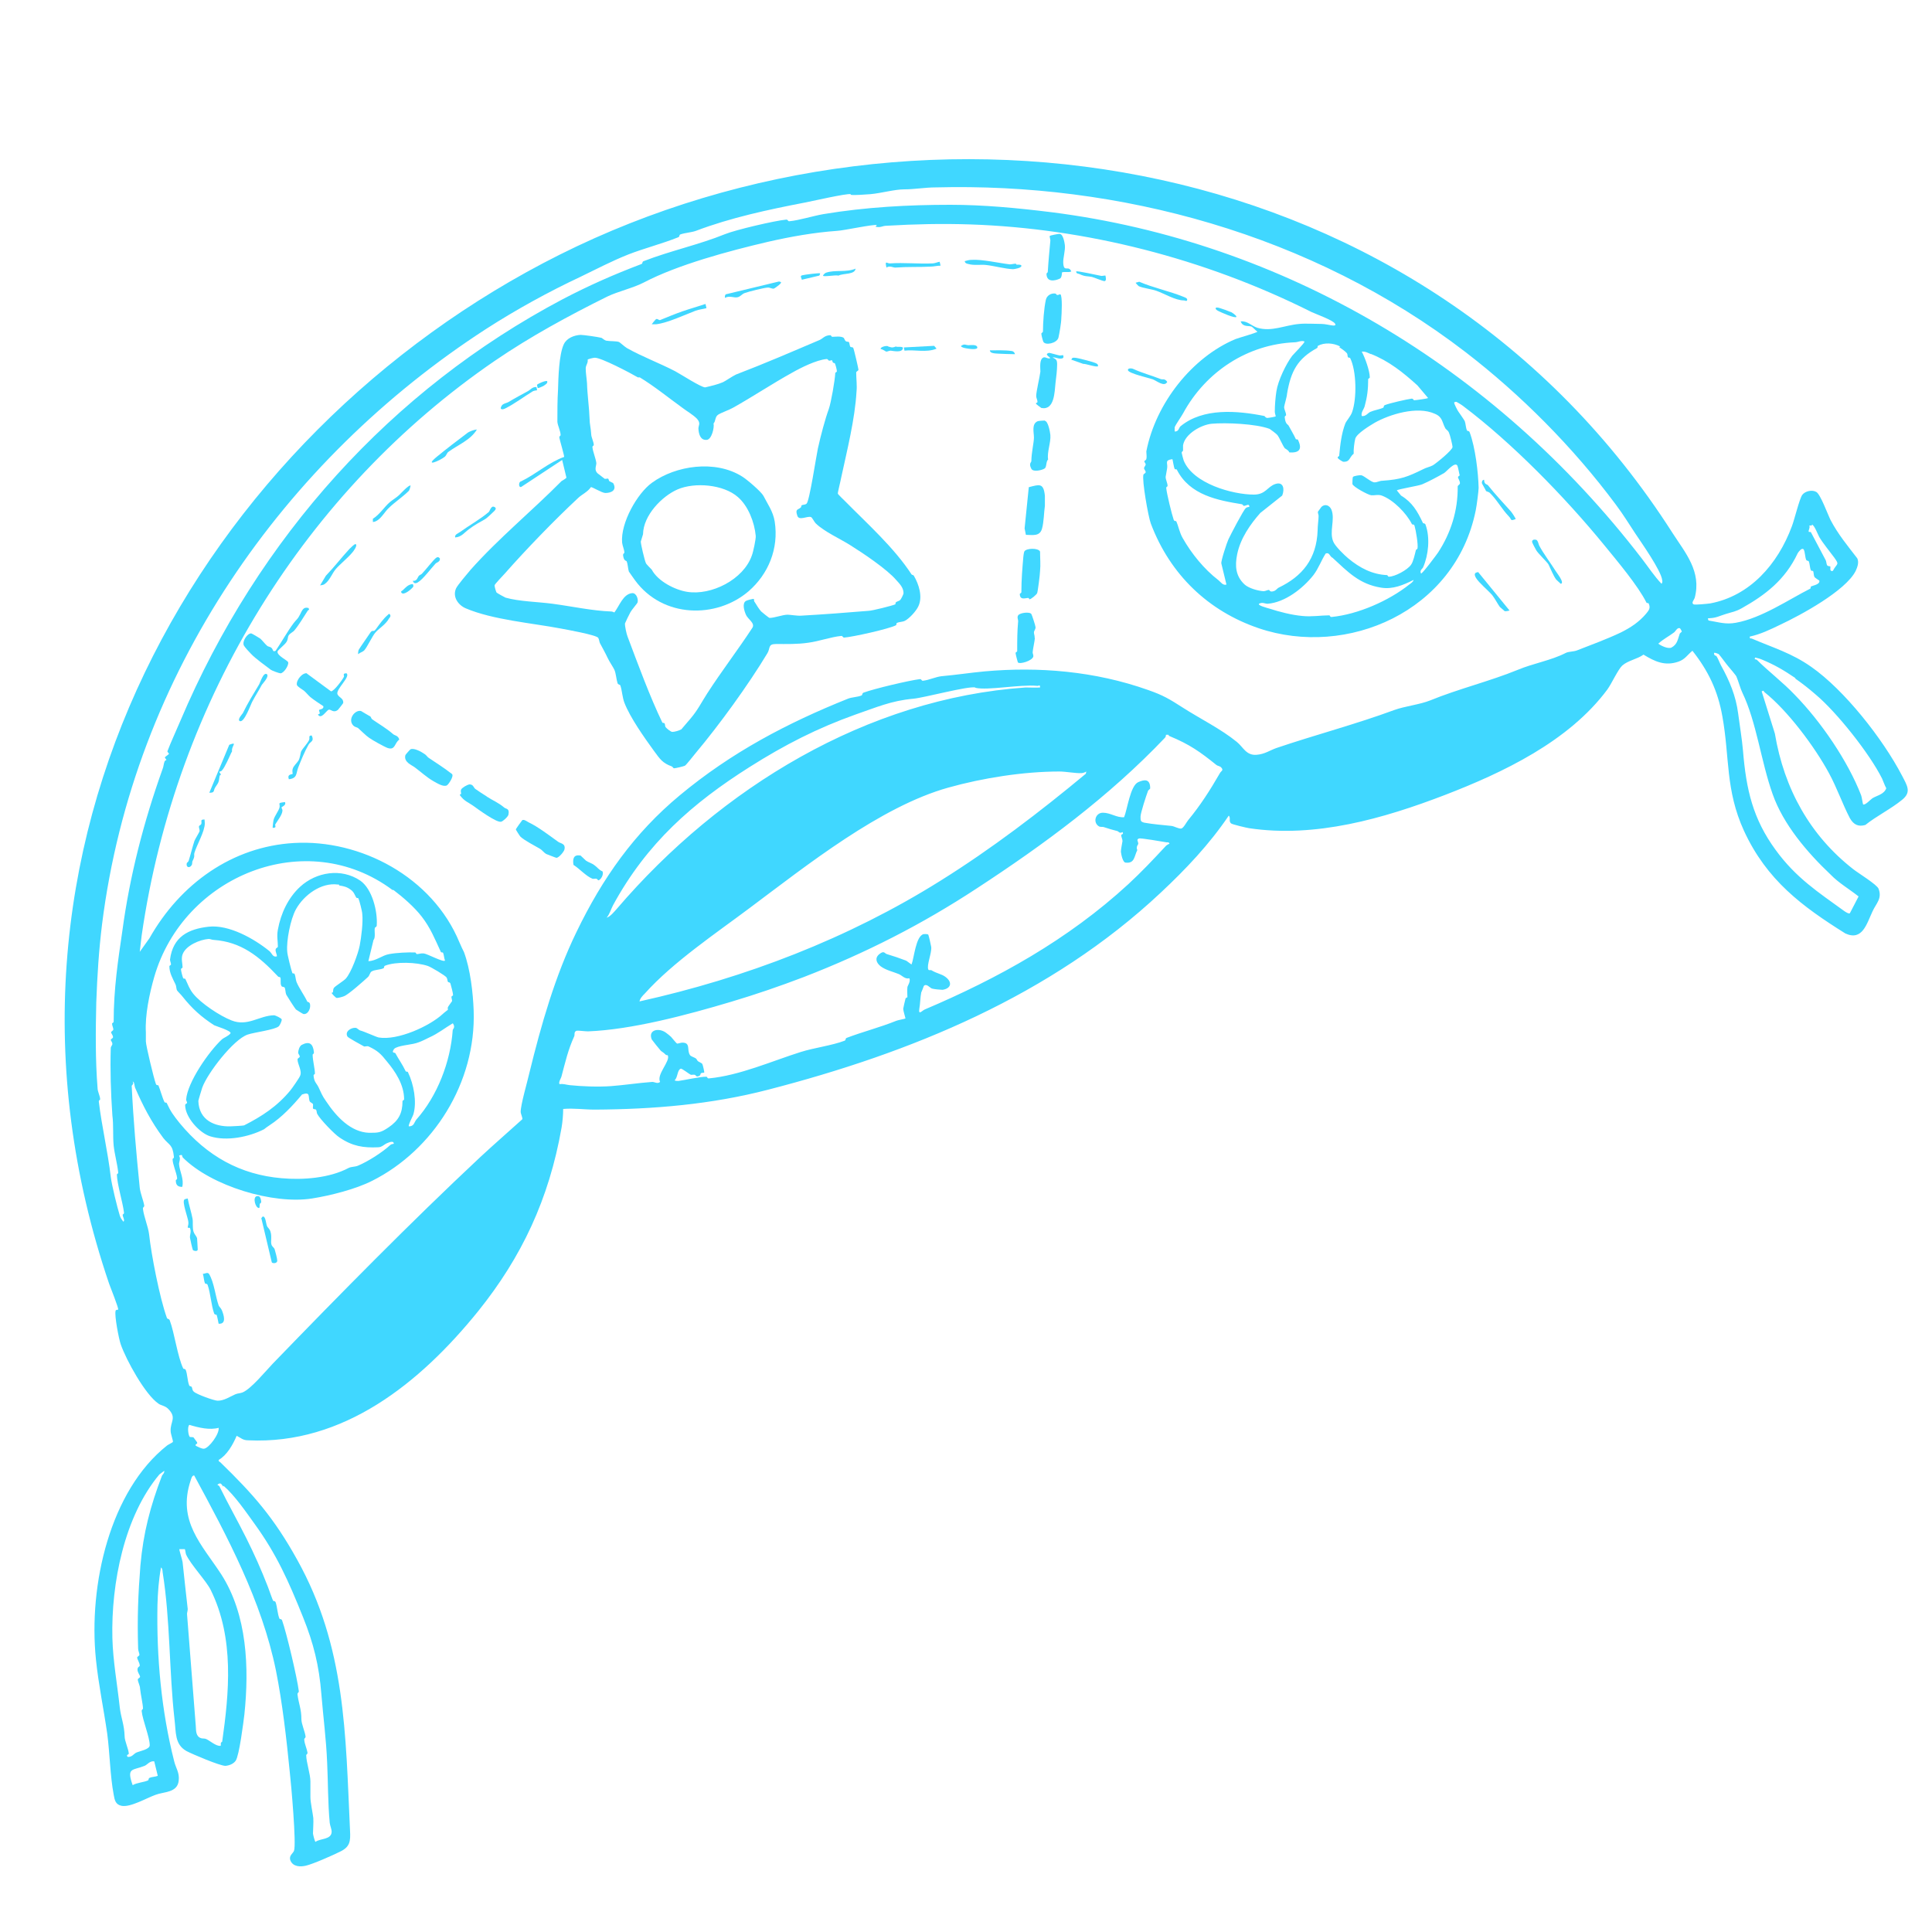 <svg xmlns="http://www.w3.org/2000/svg" id="Camada_1" viewBox="0 0 60 60"><defs><style>      .st0 {        fill: #40d7ff;      }    </style></defs><path class="st0" d="M54.34,19.77c0,.08.02.05.06.06.65.28,1.24.45,1.85.88,1.03.72,2.22,2.23,2.82,3.38.16.31.3.51,0,.75-.34.28-.79.5-1.14.78-.21.06-.36,0-.48-.21-.23-.44-.4-.94-.65-1.4-.45-.83-1.29-1.95-2.01-2.52-.02-.02,0-.06-.08-.02l.41,1.31c.29,1.73,1.1,3.17,2.43,4.21.15.12.74.48.79.61.12.31-.08.46-.19.71-.18.38-.31.92-.84.68-1.34-.84-2.44-1.65-3.15-3.19-.58-1.27-.44-2.28-.67-3.55-.14-.8-.44-1.42-.93-2.04-.16.13-.23.27-.44.34-.41.14-.72,0-1.08-.22-.19.14-.48.18-.66.34-.13.12-.33.56-.46.74-1.2,1.62-3.26,2.59-5.05,3.28-1.9.73-4.02,1.34-6.08,1.03-.07-.01-.54-.12-.56-.15-.08-.07,0-.17-.07-.24-.6.89-1.34,1.67-2.11,2.39-3.42,3.21-7.78,4.98-12.19,6.12-1.77.46-3.56.61-5.39.62-.33,0-.66-.05-.98-.02,0,.17-.02.41-.05.58-.39,2.22-1.24,4.02-2.59,5.7-1.81,2.24-4.19,4.15-7.14,4.01-.17,0-.22-.07-.36-.14-.12.28-.3.6-.56.75,0,.05.02.05.05.07,1.03,1,1.67,1.73,2.39,3.03,1.51,2.71,1.5,5.41,1.64,8.4.02.35,0,.52-.32.67-.22.11-.83.38-1.05.43-.16.04-.4.04-.48-.16-.06-.15.08-.22.11-.3.08-.2-.09-2.09-.13-2.44-.1-1.02-.23-2.16-.43-3.16-.44-2.16-1.51-4.16-2.54-6.06-.07,0-.09.1-.11.16-.42,1.26.35,1.99.95,2.91.81,1.26.87,2.91.72,4.35-.03.25-.16,1.28-.27,1.44-.07.1-.2.15-.32.16-.17,0-1.02-.36-1.21-.46-.37-.21-.32-.58-.37-.98-.17-1.5-.13-3.09-.37-4.58,0-.04-.01-.12-.05-.14-.07.38-.1.78-.11,1.17-.03,1.61.12,3.28.52,4.85.05.21.17.35.14.6-.04.38-.46.34-.72.44-.28.1-.79.4-1.06.34-.18-.04-.21-.17-.24-.35-.11-.58-.12-1.29-.2-1.89-.11-.77-.27-1.52-.35-2.3-.24-2.32.44-5.25,2.21-6.65.04-.03.17-.09.18-.11.01-.04-.07-.25-.07-.33-.02-.3.21-.42-.09-.71-.1-.09-.21-.09-.29-.15-.41-.28-1-1.35-1.17-1.84-.06-.17-.2-.9-.16-1.04,0-.04.07-.03.08-.04.02-.04-.24-.69-.28-.8C-1.22,26.32,6.28,13.47,17.38,7.91c11.39-5.7,26.88-3.38,34.56,8.64.4.62.91,1.2.69,2.02-.02.06-.12.16-.03.2.04.02.44-.02.51-.03,1.23-.23,2.1-1.21,2.54-2.4.08-.21.23-.84.32-.97.09-.12.31-.17.44-.09s.35.69.44.87c.23.44.53.8.83,1.19.06.13,0,.28-.05.39-.31.62-1.72,1.38-2.34,1.67-.31.15-.62.3-.95.37ZM26.42,6.03c-.12-.03-1.21.22-1.42.26-1.14.22-2.31.47-3.39.88-.14.05-.34.06-.48.11-.05.02-.01.07-.07.09-.5.2-1.05.34-1.54.53-.53.21-.98.45-1.5.7-.98.46-2,1.02-2.93,1.62-6.27,4.06-10.94,10.69-11.92,18.48-.1.81-.15,1.6-.18,2.43-.02.88-.03,1.78.04,2.66,0,.11.08.25.08.35,0,.03-.05.02-.04.08.09.76.28,1.55.37,2.33.03.25.2.94.28,1.2.03.09.06.12.11.19.06-.03-.02-.15-.02-.21,0-.03.05-.02.04-.08-.04-.32-.21-.86-.22-1.17,0-.03.05-.02.04-.08-.03-.27-.11-.55-.14-.82-.03-.31,0-.64-.04-.94-.05-.73-.07-1.39-.05-2.09,0-.05.05-.09.05-.13,0-.05-.04-.09-.05-.12,0-.04.07-.05.07-.09,0-.06-.06-.12-.06-.15s.07-.05.07-.09c0-.05-.04-.12-.04-.18,0-.02.05-.03.05-.06,0-1.03.14-1.93.27-2.82.23-1.71.66-3.38,1.25-5.03.03-.07.03-.15.06-.23.01-.03.06-.05.06-.05,0-.01-.05-.06-.05-.08,0-.01.13-.1.13-.11s-.06-.06-.05-.08c.1-.27.27-.63.4-.94,2.42-5.71,6.57-10.29,11.86-13.09.82-.43,1.59-.77,2.46-1.1.05-.02.01-.07.07-.09.82-.32,1.72-.51,2.53-.84.32-.13,1.55-.42,1.9-.45.06,0,.04.06.1.05.31-.03.71-.16,1.05-.22,1.32-.22,2.65-.29,3.94-.29,1.04,0,2.09.1,3.14.23,7.17.91,13.74,4.77,18.34,10.76.2.26.39.55.61.78.03-.04.03-.07.02-.12-.04-.3-.64-1.15-.84-1.45s-.36-.57-.6-.89c-1.33-1.79-2.96-3.42-4.66-4.73-4.8-3.69-10.79-5.27-16.47-5.12-.31,0-.65.06-.96.06s-.72.12-1.06.15c-.16.01-.5.04-.61.02v-.02ZM27.24,6.99c-.13-.03-1.03.17-1.25.18-.71.05-1.44.18-2.14.34-1.2.28-2.8.71-3.85,1.26-.32.17-.81.28-1.14.44-1.19.59-2.39,1.24-3.5,2-5.85,4.01-9.9,10.49-10.96,17.84l-.06.51s.26-.36.3-.42c.96-1.7,2.58-2.85,4.49-2.96,2.06-.12,4.3,1.05,5.14,3.09.04.1.12.26.14.3.2.54.28,1.27.3,1.81.08,2.25-1.26,4.34-3.15,5.29-.51.26-1.3.46-1.87.55-1.2.19-3.12-.38-4.01-1.27-.04-.04.01-.12-.12-.06.06.09,0,.19,0,.26.02.24.16.46.1.71-.13,0-.2-.05-.2-.2,0-.03.05-.02.04-.08-.02-.17-.14-.42-.14-.58,0-.03.05-.02.04-.08-.04-.39-.15-.35-.33-.58-.38-.51-.63-1-.87-1.55-.03-.06-.02-.2-.08-.2.05.07-.03.12-.03.13.05,1.05.14,2.08.25,3.17.02.17.11.38.14.55,0,.06-.05.04-.04.11.03.24.16.54.19.78.07.65.33,1.98.55,2.59.02.06.06.02.09.08.15.4.24,1.12.42,1.5.01.02.06,0,.08.05.05.13.05.32.1.46.02.06.06.03.08.06.03.04.01.1.07.15.08.08.63.28.74.28.2,0,.37-.12.55-.2.07-.03.16-.03.23-.06.27-.12.71-.66.93-.89,2.1-2.17,4.25-4.36,6.45-6.42.43-.4.87-.78,1.3-1.17.02-.03-.05-.17-.05-.23,0-.23.21-.94.27-1.21.37-1.51.8-3.01,1.46-4.37.81-1.68,1.8-3.08,3.21-4.25,1.61-1.34,3.35-2.25,5.22-3,.12-.05.3-.05.42-.1.05-.02.01-.07.07-.09.32-.12,1.42-.38,1.75-.42.06,0,.04.06.1.05.18-.02.39-.12.57-.14.45-.04.91-.11,1.34-.15,1.67-.15,3.42-.01,5.08.58.46.16.66.28,1.08.55.53.34,1.18.66,1.67,1.06.2.16.29.43.62.4.25-.02.41-.14.61-.21,1.21-.41,2.47-.74,3.66-1.18.33-.12.8-.17,1.12-.3.88-.36,1.84-.59,2.72-.95.48-.2,1.03-.29,1.48-.52.09-.05.25-.04.35-.08.46-.18.93-.35,1.37-.56.3-.15.56-.32.78-.58.08-.1.15-.17.08-.32,0-.02-.06,0-.07-.03-.26-.52-.9-1.28-1.3-1.77-1.25-1.53-2.89-3.2-4.39-4.33-.02-.02-.2-.13-.21-.13-.02,0-.07,0-.07.03s.1.23.13.27c.02.03.19.27.2.3.03.08.03.21.07.29,0,.02.06,0,.08.05.18.48.27,1.27.28,1.73,0,.09-.06.56-.09.7-.63,3.14-4,4.59-6.74,3.66-1.56-.53-2.75-1.66-3.35-3.25-.08-.21-.28-1.35-.23-1.52,0-.02.07-.04.07-.08s-.05-.08-.05-.12.05-.08.05-.12c0-.03-.05-.07-.04-.1,0-.01.05-.03.06-.06.02-.07,0-.17,0-.24.29-1.5,1.43-2.93,2.77-3.49.1-.04.65-.19.68-.23-.05-.03-.15-.15-.19-.16-.09-.03-.27.02-.33-.16.21-.02.33.14.52.2.45.13.84-.08,1.3-.12.19-.02.48,0,.69,0,.11,0,.26.04.36.05.04,0,.1,0,.06-.06-.07-.11-.58-.29-.73-.36-3.35-1.68-7.04-2.6-10.59-2.72-.89-.03-1.73-.01-2.59.04-.17,0-.18.07-.36.03l.04-.05ZM40.5,10.6c-.1-.03-.2.03-.29.03-1.45.06-2.76.9-3.47,2.21-.06.11-.22.33-.26.43,0,.03,0,.09,0,.13.13.01.13-.12.18-.16.7-.58,1.76-.49,2.61-.32,0,0,.03.05.08.06.05,0,.27-.04.27-.05s-.03-.1-.03-.14c0-.2.02-.45.05-.64.05-.33.3-.85.49-1.1.04-.05.4-.41.38-.44h0ZM41.62,10.76c-.21-.11-.49-.13-.69-.02-.02.01,0,.06-.03.07-.6.33-.81.71-.93,1.42,0,.08-.09.37-.09.41,0,.08.06.17.06.25,0,.03-.05.02-.04.08.02.21.1.21.12.25.08.15.15.26.22.41,0,.03.06,0,.07.03.15.31.02.41-.27.39-.02-.07-.12-.11-.14-.13-.07-.09-.16-.32-.23-.41-.02-.03-.22-.18-.24-.19-.42-.16-1.36-.2-1.8-.16-.32.03-.83.31-.89.67,0,.07,0,.12,0,.16,0,.03-.05.03-.04.08s.04.17.06.23c.29.72,1.52,1.06,2.18,1.06.37,0,.42-.25.67-.33s.29.16.21.36l-.68.54c-.31.35-.62.79-.72,1.29-.07.35-.05.67.23.93.13.12.42.2.59.21.06,0,.12-.04.17-.04.02,0,.02.09.17.03.06-.03.09-.08.13-.1.73-.35,1.18-.89,1.21-1.78,0-.14.03-.34.03-.45,0-.04-.03-.09-.02-.13l.11-.15c.11-.1.25-.05.31.09.12.31-.08.69.06,1,.06.14.34.41.46.51.36.3.75.5,1.2.52.03,0,.03.05.06.05.19,0,.58-.21.69-.37.07-.09.12-.33.15-.45,0-.02.05-.04.05-.05.03-.11-.05-.58-.09-.71-.02-.06-.06-.03-.08-.05-.17-.34-.58-.76-.94-.89-.12-.04-.2,0-.33-.01-.09-.01-.56-.26-.58-.35,0-.02,0-.21.02-.22.02-.03.22-.06.26-.05.09.02.32.23.41.22.08,0,.16-.05.24-.05.58-.04.78-.12,1.27-.36.09-.05.21-.07.3-.12.1-.06.61-.47.61-.57,0-.05-.08-.38-.11-.44-.03-.08-.1-.1-.12-.15-.1-.19-.08-.34-.32-.44-.55-.25-1.41.02-1.87.28-.15.09-.55.33-.6.49-.03.11-.06.36-.05.47-.14.11-.11.26-.32.25-.03,0-.16-.09-.17-.11-.03-.05.04-.05.04-.08.03-.33.07-.69.19-1,.04-.09.17-.23.21-.35.15-.42.14-1.28-.06-1.68,0-.02-.05,0-.07-.03-.02-.04,0-.09-.04-.13-.03-.04-.18-.15-.23-.18l.03-.02ZM42.58,11c-.1-.04-.17-.09-.29-.08.1.18.25.6.25.8,0,.03-.05.03-.05.06,0,.31-.03.55-.11.84-.03.1-.12.19-.09.3.13.02.19-.1.27-.13.11-.05.3-.08.4-.13.02-.01,0-.06.05-.08.15-.06.68-.18.83-.2.06,0,.05.05.08.05.04,0,.42-.05.43-.07l-.33-.39c-.44-.4-.89-.76-1.45-.98h0ZM38.09,18.16l-.16-.66c-.02-.07.18-.67.22-.75.06-.13.47-.92.54-.97.03-.03.07-.03.11-.04,0-.12-.1-.03-.17-.03-.02,0-.03-.04-.06-.05-.74-.12-1.62-.28-2.02-1.07,0-.03-.06,0-.07-.03-.03-.06-.06-.29-.07-.3-.24.03-.15.11-.16.25,0,.04-.05.28-.05.3,0,.09.06.19.06.28,0,.03-.05.02-.04.08.02.18.17.8.23.97.02.06.07.03.08.05.07.15.1.35.2.52.27.48.67.97,1.1,1.3.08.06.15.19.27.14h-.01ZM45.33,14.76s-.05-.26-.07-.3c-.08-.13-.32.17-.41.23-.19.11-.49.27-.68.35-.11.05-.76.15-.79.19l.13.16c.35.21.51.49.68.85,0,.02.06,0,.08.05.15.41.09.95-.07,1.32-.02.06-.12.09-.07.2.03.03.49-.59.53-.65.4-.61.62-1.31.61-2.05,0-.04.06-.05.07-.1,0-.08-.06-.15-.06-.19,0-.03.06-.05.06-.07h-.01ZM41.35,17.3c-.06-.05-.07-.15-.18-.11-.14.22-.22.46-.38.67-.33.42-.89.85-1.42.89-.09,0-.15-.05-.25-.01-.13.05.27.15.3.16.31.1.69.2,1.03.23.28.03.58-.02.83-.02.03,0,.02.06.08.05.81-.08,1.77-.5,2.41-1.01.04-.03.12-.08.13-.14-.32.16-.65.3-1.01.24-.68-.11-1.03-.49-1.52-.94h-.02ZM30.29,21.35c-.23-.05-1.59.32-1.93.35-.68.06-1.15.27-1.79.49-1.18.42-2.2.94-3.29,1.63-1.77,1.12-3.19,2.36-4.24,4.29-.07.13-.1.27-.2.39.11-.03.24-.19.32-.28,3.22-3.76,7.77-6.53,12.69-6.87.14,0,.31.01.45,0,0-.11-.04-.04-.09-.05-.54-.05-1.53.15-1.92.06h0ZM12.19,27.64c-2.68-2-6.49-.45-7.4,2.7-.15.52-.29,1.19-.26,1.72v.28c0,.13.25,1.16.31,1.32.02.06.07.03.08.05.06.14.12.38.19.52.01.02.06,0,.07.03.12.26.2.37.4.62.85,1.03,1.89,1.6,3.16,1.71.66.06,1.49,0,2.09-.32.08-.04.2-.03.29-.07.31-.13.75-.41,1-.64.03-.03.07-.03.11-.04,0-.1-.13-.05-.18-.03-.12.04-.18.14-.31.14-.45.02-.79-.03-1.19-.3-.16-.1-.62-.58-.7-.74-.02-.04-.01-.1-.04-.13-.01-.02-.08,0-.09-.04-.01-.03.01-.09,0-.13-.02-.04-.1-.05-.11-.11-.04-.14.03-.28-.23-.19-.29.35-.63.71-1,.95-.05.03-.17.12-.18.13-.47.24-1.16.38-1.67.22-.33-.1-.78-.59-.78-.97,0-.04.06-.05.06-.07,0-.03-.03-.07-.03-.1.04-.54.71-1.5,1.11-1.87.07-.06.2-.1.27-.19.03-.08-.48-.23-.51-.25-.4-.26-.68-.51-.99-.9-.02-.03-.16-.17-.16-.18-.03-.05-.02-.13-.05-.19-.08-.17-.19-.35-.19-.56,0-.03.05-.03.05-.06,0-.05-.03-.1-.03-.15.09-.71.57-.95,1.2-1.02s1.41.37,1.89.76c.08.07.1.2.23.16,0-.07-.05-.14-.04-.21,0-.05.07-.06.07-.09,0-.18-.04-.32,0-.53.09-.5.32-.99.69-1.33.5-.46,1.28-.59,1.87-.19.37.26.54.95.51,1.39,0,.05-.06.06-.06.08-.02.08.03.3-.04.37l-.16.66c.25-.01.42-.18.65-.22.21-.04.59-.06.8-.05.03,0,.03.05.06.05.06,0,.12-.03.21-.02.11.01.62.29.66.22-.03-.07-.03-.17-.06-.24-.01-.02-.06,0-.07-.03-.19-.41-.32-.74-.59-1.09-.24-.31-.59-.61-.88-.83h-.03ZM56.27,16.32h-.08c.03.07-.03.14-.02.19,0,.02.06,0,.07.02.15.29.3.56.46.87.02.04.02.11.04.15s.08.03.1.04c.02.02-.04.17.08.14.13-.25.22-.17.04-.42-.14-.19-.34-.43-.46-.63-.05-.09-.15-.37-.23-.39v.03ZM10.49,27.47c-.51-.07-1.05.32-1.3.77-.17.31-.3.98-.27,1.31,0,.09.13.6.16.67.01.02.06,0,.07.03.03.07.03.17.06.25.08.19.24.41.33.6.01.03.05,0,.08.06.05.13-.05.36-.2.33-.01,0-.22-.13-.23-.14-.03-.03-.28-.42-.3-.46-.03-.07-.02-.16-.05-.22-.02-.03-.08-.01-.1-.05-.05-.08,0-.22-.04-.27,0-.01-.05,0-.07-.03-.59-.63-1.15-1.07-1.99-1.13-.06,0-.1-.03-.16-.03-.27.02-.71.2-.81.48-.05.13,0,.29,0,.4,0,.03-.05.03-.05.06,0,.05.05.24.07.28.01.02.06,0,.07.03.08.17.12.3.24.45.24.3.83.69,1.19.83.5.2.86-.15,1.32-.16.04,0,.23.09.24.13,0,.06-.06.18-.09.21-.11.11-.77.19-.97.26-.44.15-1.25,1.2-1.41,1.65-.02.06-.12.39-.12.41.02.61.52.8.99.79.05,0,.41-.02.43-.03.55-.28,1.03-.59,1.44-1.09.05-.06.28-.39.3-.45.07-.15-.08-.36-.08-.51,0-.04.07-.05.07-.09,0-.03-.04-.07-.05-.11,0-.08.04-.21.11-.25.23-.12.35-.05.38.23,0,.06-.05.06-.04.08,0,.17.07.43.07.58,0,.03-.05.02-.04.08.02.19.09.22.15.34.09.19.11.26.23.43.33.5.78.97,1.34.99.29,0,.36,0,.61-.17.31-.21.43-.44.43-.81,0-.03.05-.03.05-.06,0-.46-.28-.87-.53-1.17-.19-.24-.29-.34-.57-.47-.03-.02-.09,0-.14,0-.07-.04-.5-.27-.52-.31-.09-.16.12-.28.25-.27.05,0,.09.06.14.08.15.04.49.2.58.22.59.1,1.58-.35,1.99-.73.04-.04.15-.12.16-.13,0-.01-.01-.06,0-.08.01-.03.12-.17.13-.19,0-.05-.02-.09-.02-.13,0-.03.05-.03.05-.06,0-.05-.06-.29-.08-.35s-.06-.03-.08-.06c-.02-.04-.01-.08-.04-.13-.03-.06-.49-.33-.58-.36-.35-.12-1-.14-1.33-.01-.05.02-.02.07-.05.08-.1.05-.27.04-.37.1-.05.03-.06.12-.11.17-.13.12-.61.55-.75.6-.05.02-.19.06-.23.05-.02,0-.16-.14-.15-.16,0,0,.04,0,.04-.02.01-.04,0-.09.03-.13.03-.05.31-.22.37-.29.17-.19.38-.77.43-1.02.05-.26.11-.73.08-.99,0-.07-.09-.42-.12-.48-.01-.02-.05,0-.07-.03-.05-.09-.07-.17-.17-.24-.12-.09-.22-.11-.35-.13-.01,0-.02-.04-.03-.04l-.02.02ZM56.01,17.06c-.05-.06-.15.07-.18.12-.39.83-1.01,1.3-1.74,1.71-.2.11-.28.11-.5.18-.2.06-.28.12-.51.13-.06,0-.04.01-.02.07.31.05.53.13.85.07.79-.14,1.64-.72,2.31-1.06.02-.01,0-.06.03-.07.06-.03.28-.06.25-.18,0,0-.14-.09-.15-.11-.03-.06-.02-.13-.04-.18,0-.02-.06,0-.07-.03-.04-.08-.03-.2-.07-.28,0-.02-.06,0-.08-.05-.03-.07-.04-.27-.07-.3v-.02ZM36.28,22.82h-.07s0,.06-.03.09c-1.74,1.83-3.75,3.31-5.83,4.67-1.72,1.13-3.47,2.02-5.38,2.76-.76.29-1.49.54-2.26.77-1.37.41-3.1.87-4.45.92-.08,0-.32-.03-.35-.02-.1.03-.05.13-.08.18-.19.42-.27.78-.39,1.23-.01.06-.11.2-.06.25.11-.02.21.02.31.03.39.04.88.06,1.29.03s.85-.1,1.28-.13c.07,0,.16.07.24,0-.12-.23.32-.64.24-.82,0-.02-.05,0-.07-.03-.07-.07-.12-.09-.15-.12s-.27-.33-.28-.35c-.12-.3.22-.37.44-.21.03.02.13.1.16.13s.16.2.19.21c.04,0,.11-.03.16-.03.27,0,.13.23.24.39.03.04.14.07.18.1.03.02.04.07.07.09.03.02.12.06.13.08.02.04.07.26.06.27s-.07,0-.1.02.01.08-.11.1c-.05,0-.05-.04-.08-.05s-.07,0-.12,0c-.07-.03-.29-.21-.32-.19-.11.04-.09.28-.19.36.02.02.09.02.12.02.22-.03.7-.14.87-.13.03,0,.02.06.08.05.95-.09,1.96-.54,2.85-.82.41-.13.97-.2,1.36-.35.05-.02.01-.07.07-.09.5-.19,1.02-.32,1.54-.53.05-.02.27-.06.28-.07,0-.02-.07-.24-.07-.3,0-.02.06-.28.07-.31,0-.03.05-.04.06-.05,0-.02-.01-.25,0-.31,0-.04.11-.18.06-.28-.13.04-.23-.09-.33-.13-.17-.07-.4-.12-.56-.24-.14-.11-.19-.26-.04-.38s.16-.02.23,0c.2.06.41.13.59.2.02,0,.16.12.18.12.08-.21.13-.87.37-.94.03,0,.13-.01.15.02.02.05.08.32.09.38.02.19-.15.57-.09.7.02.04.08,0,.11.03.15.09.3.11.41.19.24.17.19.37-.08.41-.06,0-.27-.02-.33-.04s-.17-.17-.25-.08c0,0-.07.19-.08.2-.03.14-.03.35-.06.51-.03.21.08.06.17.02,2.26-.96,4.44-2.16,6.32-3.89.4-.37.77-.76,1.15-1.17.03-.04.09-.07.13-.09-.02-.05-.06-.04-.09-.04-.11-.02-.81-.14-.86-.12-.09.04-.02.08-.02.17,0,.01-.08.09-.03.19-.1.2-.08.42-.36.39-.09,0-.14-.25-.15-.34,0-.08.05-.31.05-.33,0-.06-.04-.13-.04-.18,0-.04.09-.02.04-.1-.09.06-.12-.02-.16-.03-.16-.04-.26-.07-.41-.12-.04-.02-.1,0-.15-.02-.21-.11-.13-.43.11-.43s.43.16.66.14c.1-.24.19-.98.44-1.09.2-.09.37-.1.37.19,0,.03-.06.05-.07.09-.05.13-.23.68-.23.79,0,.13,0,.16.12.19.28.05.56.07.84.1.09.01.24.1.31.08s.16-.2.21-.26c.38-.46.68-.93.98-1.45.04-.08.13-.09.05-.18-.04-.05-.11-.05-.15-.08-.51-.41-.83-.64-1.46-.9-.02,0-.04-.05-.04-.05h0ZM33.74,23.96s-.09.05-.15.05c-.19.01-.48-.05-.69-.05-1.11,0-2.38.2-3.45.5-2.11.59-4.39,2.41-6.17,3.74-1.04.78-2.38,1.68-3.25,2.65-.07.07-.15.15-.17.25,3.29-.73,6.48-1.95,9.35-3.75,1.57-.98,3.08-2.13,4.51-3.32l.02-.08h0ZM52.17,19.51c-.08-.03-.13.09-.18.13-.16.12-.34.21-.49.35.09.07.31.17.41.12.18-.1.19-.24.25-.41,0-.04.07-.07.07-.09,0-.01-.05-.1-.06-.1ZM53.39,20.32s-.14-.07-.16-.04c0,.1.07.08.07.09.05.06.11.23.15.3.26.47.46.94.53,1.49.05.38.12.8.15,1.15.1,1.22.31,2.12,1.01,3.08.63.87,1.33,1.32,2.13,1.9.04.03.15.1.18.07l.27-.52c-.29-.23-.62-.42-.87-.68-.73-.69-1.47-1.56-1.8-2.5-.36-1.01-.5-2.24-.94-3.15-.06-.12-.12-.35-.18-.49,0-.03-.22-.28-.26-.33-.07-.08-.23-.31-.29-.37h0ZM55.76,21.06c-.37-.25-.64-.41-1.05-.58-.07-.03-.13-.04-.2-.06-.05.08.04.05.05.07.36.36.81.7,1.18,1.09.82.84,1.65,2.06,2.06,3.12.02.05.05.27.06.28.06.04.23-.15.29-.19.15-.09.36-.12.43-.31-.05-.09-.09-.21-.13-.3-.39-.78-1.4-2.05-2.05-2.6-.23-.2-.41-.34-.65-.51h0ZM14.06,31.78c-.25.15-.46.32-.73.44-.1.05-.24.12-.33.15-.2.08-.52.08-.71.17-.05.02-.07.06-.09.11,0,.06.06.03.08.06.1.19.21.33.32.56.01.02.06,0,.07.03.18.37.28.92.17,1.3-.01.05-.18.36-.14.38.16,0,.16-.12.23-.21.65-.73,1.06-1.79,1.13-2.78,0-.03.09-.08.01-.2h0ZM6.8,44.34c-.29.08-.62,0-.92-.09-.07.07-.03.32.01.37.02.02.08,0,.12.02,0,0,.1.14.11.15.03.07-.07.04-.04.11.07.03.18.1.26.09.15-.02.48-.46.45-.65h.01ZM5.11,45.67s-.13.1-.16.12c-1.09,1.3-1.5,3.38-1.46,5.08.02.73.15,1.42.23,2.16.04.33.14.53.15.89,0,.15.12.39.13.54,0,.04-.09.02-.04.1.13.02.19-.09.27-.13.11-.05.42-.1.42-.23,0-.25-.22-.77-.25-1.06,0-.06.05-.06.04-.08,0-.13-.07-.43-.09-.62,0-.09-.07-.21-.07-.28,0-.04.07-.05.07-.09s-.08-.13-.08-.22.07-.09.07-.12c0-.09-.08-.2-.08-.25,0-.04.07-.05.07-.09,0-.05-.04-.12-.04-.19-.03-.94,0-1.69.07-2.58.09-1.02.31-1.85.67-2.79.02-.04.08-.08.07-.15h0ZM6.94,46.17c-.06-.05-.07-.16-.19-.06.02.02.06.03.07.06.27.55.55,1.04.83,1.6.25.5.46.97.67,1.51.05.13.12.34.16.43.01.02.06,0,.08.05.05.14.06.38.12.51.01.02.06,0,.08.05.14.39.47,1.79.52,2.2,0,.06-.05.04-.04.11.04.3.12.44.12.76,0,.15.11.38.13.54,0,.06-.05.04-.04.11.01.12.08.27.1.39,0,.06-.05.06-.04.08,0,.21.13.59.13.81v.49c0,.16.07.48.09.65.01.13-.01.39-.01.48,0,.03.06.27.08.26.14-.11.49-.06.5-.31,0-.09-.05-.19-.06-.28-.06-.64-.05-1.26-.08-1.87-.03-.73-.12-1.4-.18-2.13-.07-.88-.24-1.57-.57-2.39-.45-1.12-.82-1.95-1.5-2.89-.26-.36-.62-.89-.97-1.19v.03ZM5.72,48.11s-.12,0-.15,0c-.01.02.09.33.1.4.05.5.11.99.16,1.46,0,.07-.03.12-.02.18.09,1.12.18,2.3.27,3.45.01.16,0,.32.16.38.06.02.11,0,.17.03.12.06.29.21.42.21.07,0-.02-.09.07-.13.21-1.49.39-3.21-.36-4.72-.14-.28-.61-.77-.76-1.09-.02-.05-.02-.13-.04-.17h-.02ZM4.79,54.7c-.14-.02-.22.11-.3.14-.37.15-.57.04-.37.6.13-.08.36-.09.48-.15.02,0,0-.06.05-.08.07-.03.18-.03.25-.06,0,0-.11-.45-.11-.45Z"></path><path class="st0" d="M17.48,14.27l-1.29.85c-.09.04-.09-.16-.01-.17.46-.22.86-.59,1.34-.76.01-.03-.13-.5-.15-.6,0-.06.05-.06.04-.08,0-.12-.09-.29-.1-.41,0-.31,0-.69.02-.99.01-.39.03-1.1.18-1.42.09-.19.32-.28.52-.29.09,0,.52.06.64.09.03,0,.08.07.16.09.1.02.32.01.39.04.02,0,.18.15.25.19.48.27,1.02.47,1.5.72.17.09.8.5.93.5.17-.04.39-.09.55-.16.07-.03.3-.19.41-.24.89-.34,1.72-.7,2.59-1.07.1-.04.16-.15.34-.15.02,0,.03.05.06.05.08,0,.26-.03.35.03.02.02.03.07.06.1s.09.02.1.03c.03.04.02.11.05.15.01.02.08,0,.09.04.02.03.16.64.16.67,0,.04-.07.05-.07.09,0,.19.03.4.01.59-.05.86-.29,1.81-.48,2.69-.01.07-.11.46-.1.48,0,.02.21.22.24.25.67.68,1.51,1.43,2.05,2.26.02.02.05.01.07.04.16.27.28.66.14.95-.07.15-.28.38-.42.45-.08.04-.19.03-.25.07-.02.01,0,.06-.03.07-.21.11-1.33.36-1.6.38-.06,0-.04-.06-.1-.05-.31.03-.7.17-1.02.21-.33.05-.67.04-1,.04-.26,0-.17.13-.27.29-.59.98-1.49,2.22-2.22,3.09-.07.08-.29.37-.34.4-.04.02-.29.08-.34.08-.02,0-.04-.05-.07-.06-.28-.1-.36-.22-.55-.48-.29-.4-.74-1.03-.92-1.5-.06-.16-.07-.36-.12-.52-.02-.06-.06-.02-.09-.08-.04-.12-.05-.31-.1-.42-.03-.07-.16-.26-.21-.37-.07-.15-.17-.33-.24-.46-.02-.05-.02-.1-.05-.16-.05-.09-1-.26-1.16-.29-.89-.17-2.12-.27-2.96-.63-.23-.1-.41-.35-.3-.61.04-.1.36-.47.45-.58.87-.98,1.91-1.83,2.83-2.76,0,0,.16-.09.15-.11l-.14-.58.03.02ZM19.81,11.72c-.22-.13-1.15-.62-1.34-.61-.04,0-.21.04-.22.06.02.1-.06.17-.06.27,0,.15.03.31.04.46.01.37.07.77.08,1.11,0,.15.04.29.05.47,0,.1.08.24.08.34,0,.03-.05.02-.04.08.02.15.1.33.12.48,0,.1-.08.22.05.33.01,0,.19.15.21.16.04.01.09-.02.11,0,.01,0,.02.06.03.07.03.02.12.06.12.06.13.22-.05.31-.24.31-.11,0-.42-.2-.45-.18-.1.15-.29.23-.4.34-.74.69-1.61,1.59-2.28,2.35-.05.06-.31.32-.31.36,0,.05.04.18.06.22,0,.01.27.16.28.16.42.12,1.01.13,1.46.19.6.08,1.24.22,1.82.24.04,0,.07.02.1.03.16-.21.27-.57.55-.6.14-.01.2.2.17.29,0,.02-.19.24-.22.3-.03.05-.16.32-.17.35-.01.07.05.34.08.41.32.85.69,1.86,1.08,2.67.01.02.06,0,.07.03.02.03.01.09.03.11.03.04.16.15.21.15.07,0,.21-.04.28-.08.02-.02.25-.29.29-.34.22-.26.33-.49.51-.77.45-.7.96-1.36,1.41-2.05.08-.14-.14-.26-.2-.39s-.13-.37,0-.44c.03-.02.23-.07.24-.06.01,0,0,.08.03.1.04.07.15.24.2.29.02.02.24.2.26.2.15,0,.41-.1.56-.1.08,0,.31.04.42.03.71-.04,1.37-.09,2.09-.15.11,0,.74-.16.83-.2.02-.01,0-.05.03-.07.04-.03.09-.03.13-.07.02-.02.1-.17.1-.21,0-.17-.12-.29-.23-.41-.28-.33-1.04-.84-1.41-1.07-.31-.2-.83-.43-1.09-.69-.04-.04-.11-.18-.14-.19-.11-.05-.38.13-.43-.05-.07-.21.02-.17.11-.25.02-.02.01-.06.03-.07.04-.02.11-.01.15-.05.09-.08.3-1.48.35-1.71.09-.41.23-.93.34-1.23.07-.2.19-.89.2-1.11,0-.03.05-.03.05-.06,0-.05-.04-.2-.06-.24,0-.02-.04-.01-.06-.03-.02-.02-.02-.07-.03-.07-.02-.01-.07.02-.09.01-.04-.01-.03-.05-.08-.05-.32.03-.8.27-1.08.43-.58.32-1.23.75-1.82,1.08-.12.07-.36.15-.47.22-.1.07-.07.2-.14.27.03.13-.06.5-.21.51-.2.02-.25-.18-.26-.35,0-.1.08-.16-.04-.3-.11-.12-.32-.24-.45-.34-.43-.31-.87-.67-1.33-.95h-.06Z"></path><path class="st0" d="M9.58,18.88c.04.07,0,.06-.02.08-.13.2-.27.44-.42.62-.04.05-.14.09-.18.16-.03.06-.01.13-.08.22-.05.07-.25.23-.26.27-.03.13.32.28.33.34.02.1-.14.34-.24.34-.04,0-.26-.08-.3-.11-.18-.14-.47-.34-.62-.5-.05-.05-.19-.2-.22-.26-.05-.13.11-.37.23-.37.02,0,.25.14.28.16.06.05.15.17.21.22.04.04.1.03.14.07.06.05.03.14.13.09.19-.28.36-.59.56-.86.1-.13.12-.11.2-.27.06-.12.1-.24.25-.2h.01Z"></path><path class="st0" d="M9.52,20.91l.76.56c.09,0,.35-.35.4-.45.02-.04-.06-.11.08-.11.14.1-.34.5-.28.65.05.11.19.12.18.27,0,.01-.15.2-.16.21-.14.12-.23-.02-.29,0-.07.02-.23.31-.33.16-.02-.03.05-.01.05-.05,0-.03-.03-.09-.02-.1,0-.02.16-.02.13-.12-.12-.08-.29-.19-.4-.28-.06-.05-.14-.15-.2-.2-.04-.03-.21-.13-.22-.18-.03-.14.17-.39.32-.36h-.02Z"></path><path class="st0" d="M33.01,11.02s.05.09-.02.11c-.12.03-.19-.04-.3-.03.11.06.14.07.14.22,0,.18-.03.41-.05.57-.03.28-.03.86-.44.78,0,0-.16-.11-.17-.14,0-.02.05-.02.05-.05,0-.06-.04-.12-.04-.18,0-.14.11-.59.13-.76,0-.11-.04-.39.1-.44.07-.02.14.06.21.02-.06-.06-.18-.12-.05-.16.03-.01.27.07.34.08.03,0,.09-.01.1-.01h0Z"></path><path class="st0" d="M16.42,25.54c.28.13.66.42.91.6.08.06.24.05.2.24-.01.06-.17.26-.25.26-.02,0-.29-.11-.32-.12-.07-.04-.12-.12-.19-.16-.15-.09-.49-.26-.61-.38-.02-.02-.14-.21-.14-.22,0-.02.19-.28.2-.29.06-.03.14.04.2.07Z"></path><path class="st0" d="M31.97,18.62s-.01-.05-.04-.05c-.09,0-.25.08-.26-.12,0-.02.05-.03.05-.06,0-.39.03-.74.06-1.09,0-.03.02-.15.03-.17.05-.11.44-.12.49,0,0,.2.02.41,0,.6,0,.1-.07.64-.09.69-.02.05-.2.2-.24.19h0Z"></path><path class="st0" d="M11.21,22.08s.25.15.29.17c.02.01.03.07.06.09.23.16.43.27.65.46.04.04.16.04.19.17-.15.1-.12.34-.36.26-.09-.03-.49-.25-.58-.32-.08-.05-.26-.23-.34-.3-.04-.03-.09-.02-.15-.08-.18-.19.05-.49.24-.45Z"></path><path class="st0" d="M15.12,24.74c.2.13.35.18.54.34.06.05.17.02.13.22-.01.06-.17.21-.23.22-.15.03-.73-.4-.87-.5s-.28-.14-.41-.33c-.01-.02.04-.02.04-.04,0-.05-.02-.08,0-.13.03-.06.19-.15.26-.16.12,0,.12.09.18.14.11.08.24.16.35.23h0Z"></path><path class="st0" d="M32.45,15.71c-.03.2-.03.5-.09.71-.07.25-.3.19-.5.19l-.04-.2.13-1.28c.32-.08.46-.15.5.27,0,.03,0,.3,0,.31Z"></path><path class="st0" d="M13.19,23.42c.06.04.09.1.13.12.24.16.49.32.72.5.06.07-.11.32-.16.35-.11.06-.31-.07-.42-.13-.21-.12-.39-.29-.58-.43-.09-.07-.35-.16-.29-.38,0-.01.14-.17.16-.18.11-.05.34.08.44.15Z"></path><path class="st0" d="M32.14,19.8c0,.08-.07.39-.07.46,0,.04.03.09.02.13-.03.13-.42.25-.48.18-.01-.02-.07-.26-.07-.29s.05-.03.05-.06c0-.32,0-.62.03-.93,0-.05-.04-.12,0-.18.05-.08.36-.12.41-.04.02.03.13.37.13.41,0,.07-.05.11-.05.16,0,.06.03.11.02.17h0Z"></path><path class="st0" d="M32.79,9.11s0,.04.04.05.08-.03.1-.02c.07.04.04.63.03.74,0,.14-.06.48-.09.61-.05.17-.41.25-.47.12-.02-.05-.06-.2-.06-.25,0-.02.04-.03.05-.06,0-.28.03-.72.09-.99.03-.14.18-.22.31-.19h0Z"></path><path class="st0" d="M32.45,13.07c.1.01.16.34.17.44.02.23-.11.54-.07.76-.07.06-.04.24-.11.28-.07.05-.35.12-.41.01-.09-.17,0-.2,0-.24,0-.25.08-.58.08-.73,0-.17-.08-.43.12-.51.03-.01.18-.02.22-.02h0Z"></path><path class="st0" d="M32.92,7.27c.09,0,.14.25.15.34.02.17-.06.4-.05.56.02.31.16.05.25.26-.08.04-.22,0-.29.03,0,0,0,.16-.06.19-.17.08-.42.12-.42-.15,0-.02.04-.03.04-.06.02-.34.05-.64.08-.97,0-.04-.03-.13-.02-.14,0-.02.28-.07.32-.07h0Z"></path><path class="st0" d="M18.02,26.56s.17.16.18.17c.07.05.19.08.26.14.09.06.14.15.25.19.05.09-.05.27-.13.28-.01,0-.02-.04-.06-.05s-.07.01-.12,0c-.2-.08-.4-.31-.59-.43-.03-.18,0-.33.21-.29h0Z"></path><path class="st0" d="M6.79,41.11s-.04-.21-.06-.27c-.01-.02-.06,0-.08-.05-.09-.25-.11-.62-.2-.88-.02-.06-.07-.03-.08-.05-.04-.08-.04-.21-.07-.3.07,0,.14-.06.19,0,.16.26.2.7.3.98.02.05.07.08.1.15.06.15.15.43-.09.42h-.01Z"></path><path class="st0" d="M5.83,37.22c.04.21.11.42.15.63.02.13-.01.26.03.4.03.09.08.12.11.2,0,.02.02.28.02.34.01.1-.14.05-.15.03-.02-.05-.08-.32-.09-.38-.01-.1.05-.18,0-.3-.01-.02-.07,0-.07-.02,0-.04.03-.09.02-.17-.01-.13-.21-.64-.12-.7.03-.02.07-.02.1-.03Z"></path><path class="st0" d="M8.11,37.85s.03-.07.06-.07c.08,0,.09.22.12.29.02.06.08.08.11.18.05.16,0,.31.03.4.02.07.08.09.1.15s.08.29.08.35c0,.1-.16.09-.17.05l-.32-1.35h-.01Z"></path><path class="st0" d="M21.91,9.44l.03.13c-.11.03-.23.04-.34.08-.34.13-.87.38-1.22.42h-.14s.12-.16.14-.16c.04-.02.08.04.12.03.22-.09.46-.19.69-.27s.48-.15.72-.23Z"></path><path class="st0" d="M31.54,8.18s.02.03.03.04c.04,0,.14-.01.15.03.02.07-.22.11-.26.11-.25-.01-.57-.1-.83-.13-.16-.02-.38.02-.55-.03-.05-.01-.11-.02-.12-.09.07-.02.14-.04.22-.04.32-.02.84.1,1.18.14.06,0,.12-.02.18-.02h0Z"></path><path class="st0" d="M45.9,17.76l.98,1.2s-.1.03-.15.02c0,0-.14-.12-.15-.13-.06-.08-.16-.27-.24-.37-.13-.15-.41-.38-.5-.53-.06-.1-.06-.17.06-.18h0Z"></path><path class="st0" d="M8.28,20.93c.1.07-.11.28-.15.34-.09.17-.2.34-.29.51-.04.06-.26.7-.4.61-.07-.05.08-.21.1-.24.15-.31.33-.6.51-.9.03-.05.13-.39.24-.31h-.01Z"></path><path class="st0" d="M24.21,8.75c.16,0-.15.2-.17.21-.05.02-.12-.03-.19-.03-.14.01-.58.12-.72.17-.09.03-.13.11-.22.13-.11.03-.26-.06-.39.02-.02-.03,0-.1.02-.11l1.66-.4h0Z"></path><path class="st0" d="M47.69,16.76c.07,0,.09.14.11.18.13.25.36.55.51.79.02.04.3.38.16.4,0,0-.13-.12-.14-.13-.09-.12-.17-.33-.24-.47-.02-.05-.33-.35-.38-.44-.02-.03-.13-.24-.13-.26,0-.06.05-.08.1-.07h.01Z"></path><path class="st0" d="M35.27,8.78l.11-.03c.44.19.94.29,1.38.47.04.02.1.03.11.08,0,.08-.07.03-.1.03-.27,0-.6-.21-.86-.3-.14-.05-.4-.08-.54-.14-.02-.01-.11-.11-.1-.11Z"></path><path class="st0" d="M7.19,23.36c-.06.13-.21.48-.3.57-.02.03-.08.03-.08.04,0,.02.05.06.05.09,0,0-.04.02-.04.04-.03.22-.03.19-.14.36-.06.1,0,.16-.18.16l.62-1.49c.23-.09.12,0,.09.12-.01.04,0,.08-.01.11h-.01Z"></path><path class="st0" d="M29.18,8.12l.03.13c-.11,0-.21.03-.31.03-.37.02-.69,0-1.1.03-.07,0-.17-.07-.27,0-.06-.25.02-.12.11-.13.43-.03.89.02,1.32,0,.07,0,.15-.04.22-.05h0Z"></path><path class="st0" d="M14.81,13.34c-.2.33-.58.47-.88.69-.05.03-.06.1-.11.15-.16.13-.66.34-.26.01.29-.24.67-.53.95-.74.06-.05.22-.11.3-.11Z"></path><path class="st0" d="M46.09,14.89c0,.16.08.14.12.18.23.29.47.54.71.81.03.03.16.23.15.24-.18.07-.12.01-.2-.07-.24-.25-.38-.53-.61-.75-.02-.02-.1-.04-.11-.05,0-.02-.13-.23-.13-.25,0-.05.02-.1.07-.1h0Z"></path><path class="st0" d="M9.68,22.84c.09.19-.04.18-.1.29-.12.21-.23.48-.32.71-.07.18-.02.33-.29.36-.06-.17.1-.14.12-.17,0,0-.02-.09,0-.15.02-.09.13-.18.18-.26.05-.09.06-.22.08-.28.05-.1.2-.25.25-.36.03-.07-.04-.14.09-.14h-.01Z"></path><path class="st0" d="M11.05,16.9c.06.04-.08.23-.11.26-.14.17-.37.35-.51.51-.12.14-.19.36-.35.47-.04.03-.09.03-.14.04l.18-.3c.26-.27.48-.56.73-.83.03-.03.17-.17.19-.15h.01Z"></path><path class="st0" d="M6.35,25.44s.01.08.01.13c0,.25-.24.65-.32.91-.03.1.03.08-.06.26-.02.03,0,.09-.03.13-.06.1-.18.07-.15-.06,0-.02.05-.04.06-.08.06-.19.12-.44.18-.62.02-.05.16-.28.16-.3,0-.06-.03-.11-.02-.15,0-.02.06-.04.07-.07.03-.07-.05-.14.09-.14h.01Z"></path><path class="st0" d="M12.75,15.09s-.03.14-.06.16c-.18.18-.44.35-.62.53-.1.09-.22.3-.35.38-.05.03-.09.05-.14.05v-.1c.2-.12.35-.36.52-.51.08-.07.22-.15.3-.23.05-.05.3-.32.35-.29h0Z"></path><path class="st0" d="M14.14,16.7c-.04-.1.1-.14.15-.18.26-.19.62-.39.89-.62.04-.04.08-.25.21-.13.02.05-.03.09-.06.12-.05.05-.22.21-.26.23-.18.1-.34.19-.5.31-.14.1-.24.25-.43.26h0Z"></path><path class="st0" d="M35.2,11.46c.26.12.56.2.84.31.06.03.13-.03.21.09-.09.17-.32-.03-.45-.08-.11-.04-.74-.18-.77-.28-.02-.07.11-.07.17-.04Z"></path><path class="st0" d="M16.66,12.02l.02.1s-.09.01-.13.03c-.28.17-.57.39-.85.53-.09.05-.2.05-.12-.08.04-.07.16-.08.22-.12.2-.12.39-.22.59-.33.08-.04.14-.14.27-.13Z"></path><path class="st0" d="M12.83,18.04c.13,0,.13-.1.18-.16.03-.03.08-.04.1-.07.1-.1.36-.44.44-.49.05-.03.07-.02.11.02.02.11-.1.12-.14.17-.14.15-.39.49-.55.58-.07.04-.13.03-.15-.06h.01Z"></path><path class="st0" d="M26.57,8.33c0,.21-.39.15-.53.23-.08-.03-.48.05-.48,0,0-.02.06-.08.09-.09.29-.1.63,0,.93-.13h-.01Z"></path><path class="st0" d="M11.12,20.32s0-.1.02-.14.36-.53.38-.56c.09-.07.07.03.16-.09.11-.15.22-.31.36-.43.03-.03.05-.06.08,0,.02.05-.02.08-.04.11-.1.18-.3.3-.41.42s-.26.46-.36.57c-.05.05-.12.06-.18.11h-.01Z"></path><path class="st0" d="M29.08,10.83c-.32.13-.67.02-.99.06l-.02-.1.94-.05.07.08h0Z"></path><path class="st0" d="M34.33,8.56s.05.17-.03.17c-.06,0-.31-.11-.39-.13-.14-.03-.2,0-.39-.09-.04-.02-.09,0-.1-.08.02-.03.68.12.79.14.04,0,.12-.02.12-.01Z"></path><path class="st0" d="M8.85,24.91c.05.1-.1.14-.11.17,0,.01.04.06.03.11-.01.12-.16.31-.22.41-.02.04.06.11-.08.11-.01,0,.02-.24.03-.26.03-.11.16-.28.18-.37.03-.13-.09-.14.16-.17h.01Z"></path><path class="st0" d="M27.58,10.76c.06.01.11.06.24,0,.03.03.24-.02.22.06-.03.14-.29.08-.38.07-.05,0-.09.03-.14.03,0,0-.12-.08-.17-.08-.02-.06.16-.11.22-.09h.01Z"></path><path class="st0" d="M34.1,11.37c-.03.05-.39-.08-.46-.07l-.37-.13c.03-.07.05-.06.11-.06.08,0,.56.13.63.16.04.02.09.03.09.09h0Z"></path><path class="st0" d="M31.53,11s-.58-.01-.67-.03c-.05-.01-.11-.02-.12-.09.19,0,.48-.01.67.02.05,0,.1.04.11.1h.01Z"></path><path class="st0" d="M38.23,9.69s.16.09.17.15c-.04.06-.48-.14-.56-.18-.13-.06-.12-.15.05-.09.1.03.24.08.33.12h.01Z"></path><path class="st0" d="M24.9,8.69c0-.05-.07-.12.01-.14.07-.02.54-.08.56-.06,0,.02-.02.07-.03.07l-.55.13h.01Z"></path><path class="st0" d="M29.84,10.75c.11-.09.15-.03.24-.03.06,0,.25-.03.27.06.03.1-.28.05-.33.04s-.14-.02-.18-.07Z"></path><path class="st0" d="M8.11,37.35s-.04.02-.04.04c-.02.05.02.17-.07.11s-.17-.4.04-.35c.05.02.08.15.07.2Z"></path><path class="st0" d="M12.82,18.14s.04.06,0,.1c-.05.06-.28.26-.35.17-.04-.05.02-.06.04-.08.09-.09.17-.18.3-.19h.01Z"></path><path class="st0" d="M16.99,11.84c.04.06-.09.13-.12.15-.04.02-.15.07-.17.06,0,0-.03-.09-.02-.1,0-.02.27-.15.32-.11h0Z"></path><path class="st0" d="M23.05,14.8c.16.1.59.47.66.6.12.24.3.48.35.8.13.84-.2,1.63-.81,2.16-1,.86-2.67.84-3.53-.34-.02-.03-.18-.25-.19-.27-.03-.09-.03-.23-.07-.32-.01-.02-.09,0-.11-.19,0-.06.05-.06.04-.08,0-.09-.06-.21-.07-.31-.05-.61.47-1.53.93-1.86.73-.53,1.96-.72,2.8-.19ZM22.92,15.44c-.45-.4-1.35-.47-1.88-.24-.48.21-1.06.8-1.07,1.39,0,.01-.07.22-.07.23,0,.08.12.59.16.67,0,.02.17.19.18.2.19.36.72.63,1.1.69.75.12,1.75-.38,2.01-1.13.04-.1.13-.52.12-.61-.04-.42-.23-.92-.55-1.2Z"></path></svg>